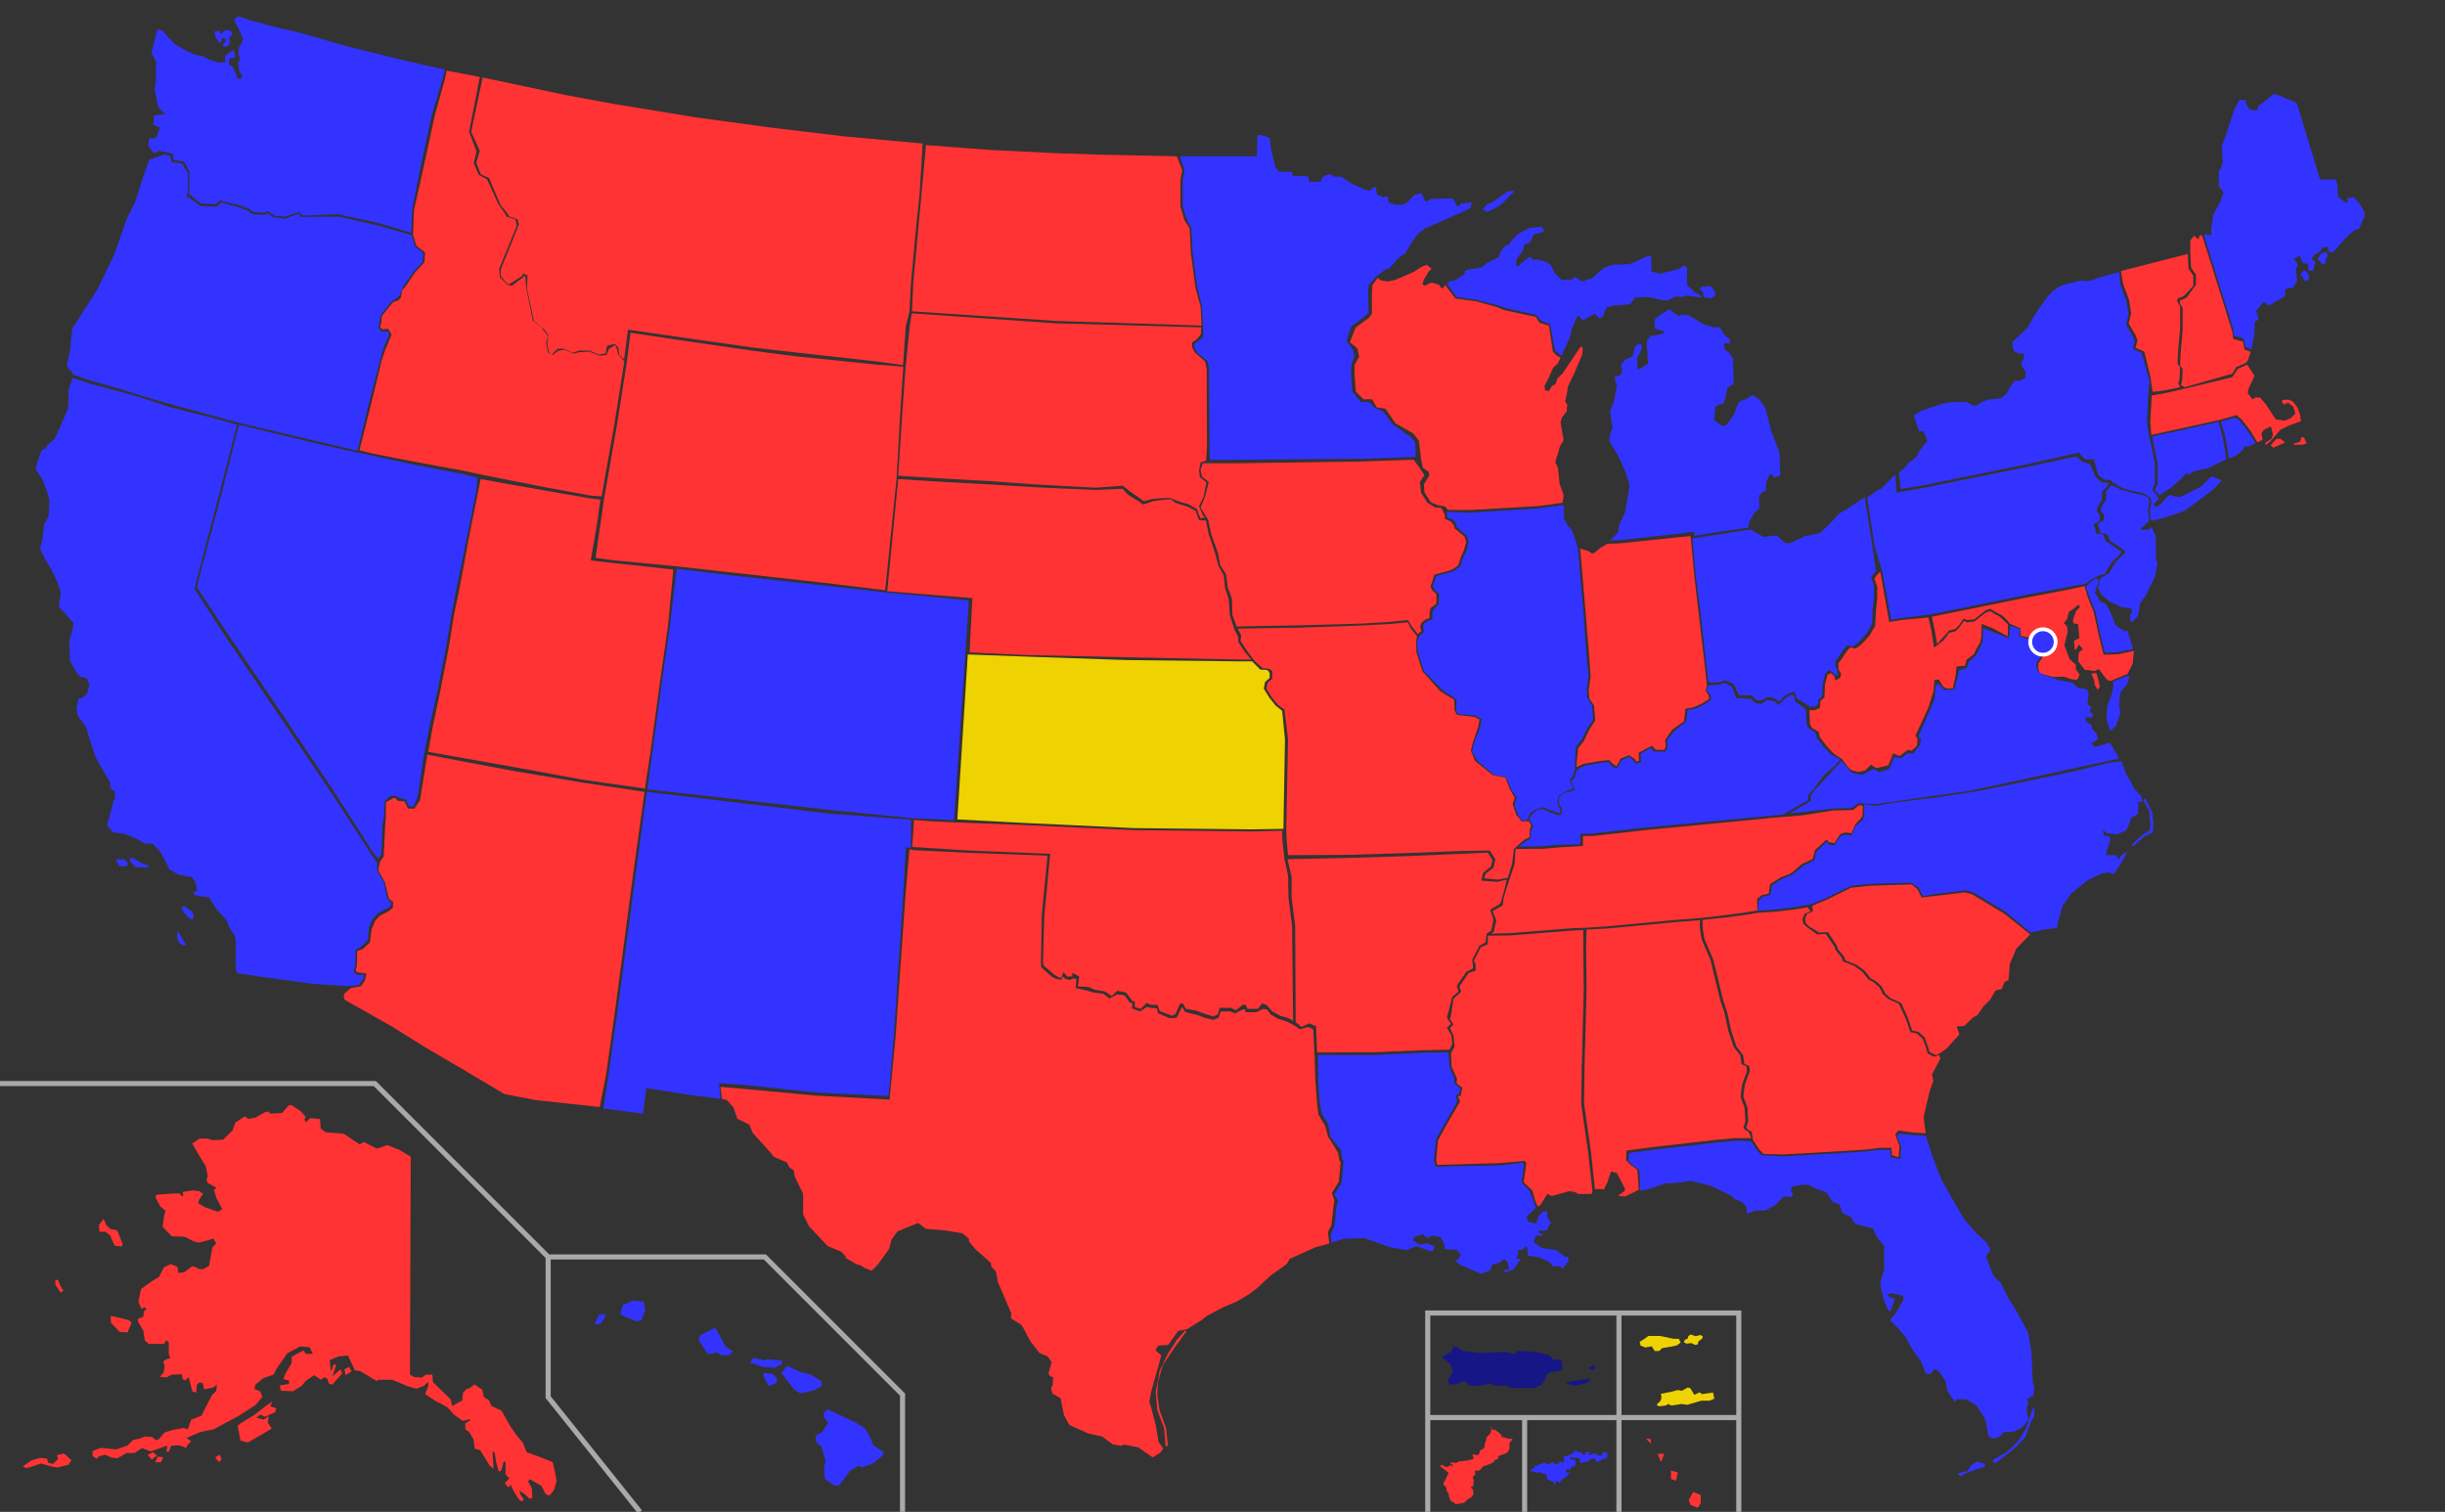 <?xml version="1.0" encoding="UTF-8" standalone="no"?>
<svg
   xmlns:dc="http://purl.org/dc/elements/1.1/"
   xmlns:cc="http://creativecommons.org/ns#"
   xmlns:rdf="http://www.w3.org/1999/02/22-rdf-syntax-ns#"
   xmlns:svg="http://www.w3.org/2000/svg"
   xmlns="http://www.w3.org/2000/svg"
   xmlns:sodipodi="http://sodipodi.sourceforge.net/DTD/sodipodi-0.dtd"
   xmlns:inkscape="http://www.inkscape.org/namespaces/inkscape"
   version="1.1"
   viewBox="0 0 959 593"
   id="svg6981"
   sodipodi:docname="2018 governorzio.svg"
   inkscape:version="0.92.3 (2405546, 2018-03-11)">
  <rect x="0" y="0" width="959" height="593" fill="#333333" stroke="none"/>
  <defs
     id="defs6985" />
  <sodipodi:namedview
     pagecolor="#ffffff"
     bordercolor="#666666"
     borderopacity="1"
     objecttolerance="10"
     gridtolerance="10"
     guidetolerance="10"
     inkscape:pageopacity="0"
     inkscape:pageshadow="2"
     inkscape:window-width="1920"
     inkscape:window-height="986"
     id="namedview6983"
     showgrid="false"
     inkscape:zoom="0.39797639"
     inkscape:cx="59.877119"
     inkscape:cy="296.5"
     inkscape:window-x="-11"
     inkscape:window-y="-11"
     inkscape:window-maximized="1"
     inkscape:current-layer="outlines" />
  <title
     id="title6903">Blank US map with territories</title>
  <g
     id="outlines">
    <path
       id="AK"
       d="m161.1 453.7l-0.3 85.4 1.6 1 3.1 0.2 1.5-1.1h2.6l0.2 2.9 7 6.8 0.5 2.6 3.4-1.9 0.6-0.2 0.3-3.1 1.5-1.6 1.1-0.2 1.9-1.5 3.1 2.1 0.6 2.9 1.9 1.1 1.1 2.4 3.9 1.8 3.4 6 2.7 3.9 2.3 2.7 1.5 3.7 5 1.8 5.2 2.1 1 4.4 0.5 3.1-1 3.4-1.8 2.3-1.6-0.8-1.5-3.1-2.7-1.5-1.8-1.1-0.8 0.8 1.5 2.7 0.2 3.7-1.1 0.5-1.9-1.9-2.1-1.3 0.5 1.6 1.3 1.8-0.8 0.8s-0.8-0.3-1.3-1c-0.5-0.6-2.1-3.4-2.1-3.4l-1-2.3s-0.3 1.3-1 1c-0.6-0.3-1.3-1.5-1.3-1.5l1.8-1.9-1.5-1.5v-5h-0.8l-0.8 3.4-1.1 0.5-1-3.7-0.6-3.7-0.8-0.5 0.3 5.7v1.1l-1.5-1.3-3.6-6-2.1-0.5-0.6-3.7-1.6-2.9-1.6-1.1v-2.3l2.1-1.3-0.5-0.3-2.6 0.6-3.4-2.4-2.6-2.9-4.8-2.6-4-2.6 1.3-3.2v-1.6l-1.8 1.6-2.9 1.1-3.7-1.1-5.7-2.4h-5.5l-0.6 0.5-6.5-3.9-2.1-0.3-2.7-5.8-3.6 0.3-3.6 1.5 0.5 4.5 1.1-2.9 1 0.3-1.5 4.4 3.2-2.7 0.6 1.6-3.9 4.4-1.3-0.3-0.5-1.9-1.3-0.8-1.3 1.1-2.7-1.8-3.1 2.1-1.8 2.1-3.4 2.1-4.7-0.2-0.5-2.1 3.7-0.6v-1.3l-2.3-0.6 1-2.4 2.3-3.9v-1.8l0.2-0.8 4.4-2.3 1 1.3h2.7l-1.3-2.6-3.7-0.3-5 2.7-2.4 3.4-1.8 2.6-1.1 2.3-4.2 1.5-3.1 2.6-0.3 1.6 2.3 1 0.8 2.1-2.7 3.2-6.5 4.2-7.8 4.2-2.1 1.1-5.3 1.1-5.3 2.3 1.8 1.3-1.5 1.5-0.5 1.1-2.7-1-3.2 0.2-0.8 2.3h-1l0.3-2.4-3.6 1.3-2.9 1-3.4-1.3-2.9 1.9h-3.2l-2.1 1.3-1.6 0.8-2.1-0.3-2.6-1.1-2.3 0.6-1 1-1.6-1.1v-1.9l3.1-1.3 6.3 0.6 4.4-1.6 2.1-2.1 2.9-0.6 1.8-0.8 2.7 0.2 1.6 1.3 1-0.3 2.3-2.7 3.1-1 3.4-0.6 1.3-0.3 0.6 0.5h0.8l1.3-3.7 4-1.5 1.9-3.7 2.3-4.5 1.6-1.5 0.3-2.6-1.6 1.3-3.4 0.6-0.6-2.4-1.3-0.3-1 1-0.2 2.9-1.5-0.2-1.5-5.8-1.3 1.3-1.1-0.5-0.3-1.9-4 0.2-2.1 1.1-2.6-0.3 1.5-1.5 0.5-2.6-0.6-1.9 1.5-1 1.3-0.2-0.6-1.8v-4.4l-1-1-0.8 1.5h-6.1l-1.5-1.3-0.6-3.9-2.1-3.6v-1l2.1-0.8 0.2-2.1 1.1-1.1-0.8-0.5-1.3 0.5-1.1-2.7 1-5 4.5-3.2 2.6-1.6 1.9-3.7 2.7-1.3 2.6 1.1 0.3 2.4 2.4-0.3 3.2-2.4 1.6 0.6 1 0.6h1.6l2.3-1.3 0.8-4.4s0.3-2.9 1-3.4c0.6-0.5 1-1 1-1l-1.1-1.9-2.6 0.8-3.2 0.8-1.9-0.5-3.6-1.8-5-0.2-3.6-3.7 0.5-3.9 0.6-2.4-2.1-1.8-1.9-3.7 0.5-0.8 6.8-0.5h2.1l1 1h0.6l-0.2-1.6 3.9-0.6 2.6 0.3 1.5 1.1-1.5 2.1-0.5 1.5 2.7 1.6 5 1.8 1.8-1-2.3-4.4-1-3.2 1-0.8-3.4-1.9-0.5-1.1 0.5-1.6-0.8-3.9-2.9-4.7-2.4-4.2 2.9-1.9h3.2l1.8 0.6 4.2-0.2 3.7-3.6 1.1-3.1 3.7-2.4 1.6 1 2.7-0.6 3.7-2.1 1.1-0.2 1 0.8 4.5-0.2 2.7-3.1h1.1l3.6 2.4 1.9 2.1-0.5 1.1 0.6 1.1 1.6-1.6 3.9 0.3 0.3 3.7 1.9 1.5 7.1 0.6 6.3 4.2 1.5-1 5.2 2.6 2.1-0.6 1.9-0.8 4.8 1.9 4.5 2.7zm-115.1 28.9l2.1 5.3-0.2 1-2.9-0.3-1.8-4-1.8-1.5h-2.4l-0.2-2.6 1.8-2.4 1.1 2.4 1.5 1.5 2.8 0.6zm-2.6 33.5l3.7 0.8 3.7 1 0.8 1-1.6 3.7-3.1-0.2-3.4-3.6-0.1-2.7zm-20.7-14.1l1.1 2.6 1.1 1.6-1.1 0.8-2.1-3.1v-1.9h1zm-13.7 73.1l3.4-2.3 3.4-1 2.6 0.3 0.5 1.6 1.9 0.5 1.9-1.9-0.3-1.6 2.7-0.6 2.9 2.6-1.1 1.8-4.4 1.1-2.7-0.5-3.7-1.1-4.4 1.5-1.6 0.3-1.1-0.7zm48.9-4.5l1.6 1.9 2.1-1.6-1.5-1.3-2.2 1zm2.9 3l1.1-2.3 2.1 0.3-0.8 1.9h-2.4zm23.6-1.9l1.5 1.8 1-1.1-0.8-1.9-1.7 1.2zm8.8-12.5l1.1 5.8 2.9 0.8 5-2.9 4.4-2.6-1.6-2.4 0.5-2.4-2.1 1.3-2.9-0.8 1.6-1.1 1.9 0.8 3.9-1.8 0.5-1.5-2.4-0.8 0.8-1.9-2.7 1.9-4.7 3.6-4.8 2.9-1.4 1.1zm42.3-19.8l2.4-1.5-1-1.8-1.8 1 0.4 2.3z"
       fill="#eed202"
       style="fill:#ff3333;fill-opacity:1" />
    <path
       id="HI"
       d="m233.1 519.3l1.9-3.6 2.3-0.3 0.3 0.8-2.1 3.1h-2.4zm10.2-3.7l6.1 2.6 2.1-0.3 1.6-3.9-0.6-3.4-4.2-0.5-4 1.8-1 3.7zm30.7 10l3.7 5.5 2.4-0.3 1.1-0.5 1.5 1.3 3.7-0.2 1-1.5-2.9-1.8-1.9-3.7-2.1-3.6-5.8 2.9-0.7 1.9zm20.2 8.9l1.3-1.9 4.7 1 0.6-0.5 6.1 0.6-0.3 1.3-2.6 1.5-4.4-0.3-5.4-1.7zm5.3 5.2l1.9 3.9 3.1-1.1 0.3-1.6-1.6-2.1-3.7-0.3v1.2zm7-1.2l2.3-2.9 4.7 2.4 4.4 1.1 4.4 2.7v1.9l-3.6 1.8-4.8 1-2.4-1.5-5-6.5zm16.6 15.6l1.6-1.3 3.4 1.6 7.6 3.6 3.4 2.1 1.6 2.4 1.9 4.4 4 2.6-0.3 1.3-3.9 3.2-4.2 1.5-1.5-0.6-3.1 1.8-2.4 3.2-2.3 2.9-1.8-0.2-3.6-2.6-0.3-4.5 0.6-2.4-1.6-5.7-2.1-1.8-0.2-2.6 2.3-1 2.1-3.1 0.5-1-1.6-1.8-0.1-2z"
       fill="#33f" />
    <g
       fill="#f33"
       id="g6910">
      <path
         id="AL"
         d="m625.6 466.8l-1.6-15.2-2.7-18.8 0.2-14.1 0.8-31-0.2-16.7 0.2-6.4 7.8-0.4 27.8-2.6 8.9-0.7-0.1 2.2 0.2 2.1 0.6 3.4 3.4 7.9 2.4 9.9 1.5 6.1 1.6 4.8 1.5 7 2.1 6.3 2.6 3.4 0.5 3.4 1.9 0.8 0.2 2.1-1.8 4.8-0.5 3.2-0.2 1.9 1.6 4.4 0.3 5.3-0.8 2.4 0.6 0.8 1.5 0.8 1 2.5h-6.3l-6.8 0.6-25.5 2.9-10.4 1.4-0.1 3.8 1.8 1.8 2.6 1.9 0.6 7.9-5.5 2.6-2.7-0.3 2.7-1.9v-1l-3.1-6-2.3-0.6-1.5 4.4-1.3 2.7-0.6-0.2h-2.9z" />
      <path
         id="AR"
         d="m591 345l-3.8 0.9-6.2-0.5 0.7-3 3.2-2.7 0.5-2.3-1.8-3-11 0.5-20.8 0.9-23.3 0.7-23.5 0.5 1.6 6.9v8.2l1.4 11 0.2 37.8 2.3 1.9 3-1.4 2.7 1.1 0.4 10.3 22.9-0.1 18.9-0.8 10.1-0.2 1.1-2.1-0.3-3.5-1.8-3 1.6-1.5-1.6-2.5 0.7-2.5 1.4-5.6 2.5-2.1-0.7-2.3 3.7-5.4 2.7-1.4-0.1-1.5-0.3-1.8 2.9-5.6 2.4-1.3 0.4-3.4 1.8-1.2 0.9-4.2-1.3-4 4-2.4 0.6-2 1.2-4.3 0.7-3.1z"
         style="fill:#ff3333;fill-opacity:1" />
      <path
         id="AZ"
         d="m137.7 387.5l-2.6 2.2-0.3 1.5 0.5 1 18.9 10.7 12.1 7.6 14.7 8.6 16.8 10 12.3 2.4 25.1 2.7 2.5-12.5 3.8-27.2 7-52.9 4.3-31-24.6-3.7-27.2-4.6-33.4-6.3-2.9 18.1-0.5 0.5-1.7 2.6-2.5-0.1-1.3-2.7-2.7-0.3-0.9-1.1h-0.9l-0.9 0.6-1.9 1-0.1 7-0.2 1.7-0.6 12.6-1.5 2.2-0.6 3.3 2.7 4.9 1.3 5.8 0.8 1 1 0.6-0.1 2.3-1.6 1.4-3.4 1.7-1.9 1.9-1.5 3.7-0.6 4.9-2.9 2.7-2.1 0.7-0.1 5.8-0.5 1.7 0.5 0.8 3.7 0.6-0.6 2.7-1.5 2.2-3.9 0.7z" />
    </g>
    <g
       fill="#33f"
       id="g6916">
      <path
         id="CA"
         d="m136.9 386.8l3.8-0.5 1.5-2 0.7-1.9-3.2-0.1-1.1-1.8 0.8-1.7v-6.2l2.2-1.3 2.7-2.6 0.4-4.9 1.6-3.5 1.9-2.1 3.3-1.7 1.3-0.7 0.8-1.5-0.9-0.9-1-1.5-0.9-5.3-2.9-5.2 0.1-2.8-2.2-3.2-15-23.2-19.4-28.7-22.4-33-12.7-19.5 1.8-7.2 6.8-25.9 8.1-31.4-12.4-3.3-13.5-3.4-12.6-4.1-7.5-2.1-11.4-3-7.1-2.4-1.6 4.7-0.2 7.4-5.2 11.8-3.1 2.6-0.3 1.1-1.8 0.8-1.5 4.2-0.8 3.2 2.7 4.2 1.6 4.2 1.1 3.6-0.3 6.5-1.8 3.1-0.6 5.8-1 3.7 1.8 3.9 2.7 4.5 2.3 4.8 1.3 4-0.3 3.2-0.3 0.5v2.1l5.7 6.3-0.5 2.4-0.6 2.3-0.6 1.9 0.2 8.2 2.1 3.7 1.9 2.6 2.7 0.5 1 2.7-1.1 3.6-2.1 1.6h-1.1l-0.8 3.9 0.5 2.9 3.2 4.4 1.6 5.3 1.5 4.7 1.3 3.1 3.4 5.8 1.5 2.6 0.5 2.9 1.6 1v2.4l-0.8 1.9-1.8 7.1-0.5 1.9 2.4 2.7 4.2 0.5 4.5 1.8 3.9 2.1h2.9l2.9 3.1 2.6 4.8 1.1 2.3 3.9 2.1 4.8 0.8 1.5 2.1 0.6 3.2-1.5 0.6 0.3 1 3.2 0.8 2.7 0.2 2.9 4.7 3.9 4.2 0.8 2.3 2.6 4.2 0.3 3.2v9.4l0.5 1.8 10 1.5 19.7 2.7 14.2 0.9zm-88.1-49.8l1.3 1.5-0.2 1.3-3.2-0.1-0.6-1.2-0.6-1.5h3.3zm1.9 0l1.2-0.6 3.6 2.1 3.1 1.2-0.9 0.6-4.5-0.2-1.6-1.6-0.9-1.5zm20.7 19.8l1.8 2.3 0.8 1 1.5 0.6 0.6-1.5-1-1.8-2.7-2-1.1 0.2v1.2zm-1.4 8.7l1.8 3.2 1.2 1.9-1.5 0.2-1.3-1.2s-0.7-1.5-0.7-1.9 0-2.2 0-2.2h0.5z" />
      <path
         id="CO"
         d="m378.6 256.8l1.4-21.3-32.1-3.1-24.5-2.7-37.3-4.1-20.7-2.5-2.6 22.2-3.2 22.4-3.8 28-1.5 11.1-0.3 2.8 33.9 3.8 37.7 4.3 32 3.2 16.6 0.8" />
      <path
         id="CT"
         d="m873.2 180.1l-0.6-4.2-0.8-4.4-1.6-6-4.2 0.9-21.8 4.8 0.6 3.3 1.5 7.3v8.1l-1.1 2.3 1.8 2.1 5-3.4 3.6-3.2 1.9-2.1 0.8 0.6 2.7-1.5 5.2-1.1 7-3.5z" />
      <path
         id="DE"
         d="m822.4 230.4l0.6-2.1v-1.2l-1.3-0.1-2.1 1.6-1.5 1.5 1.5 4.2 2.3 5.7 2.1 9.7 1.6 6.3 5-0.2 6.1-1.2-2.3-7.4-1 0.5-3.6-2.4-1.8-4.7-1.9-3.6-2.3-1-2.1-3.6 0.7-2z" />
    </g>
    <g
       fill="#f33"
       id="g6926">
      <path
         id="FL"
         d="m755.4 445.5l2.3 7.3 3.7 9.7 5.3 9.4 3.7 6.3 4.8 5.5 4 3.7 1.6 2.9-1.1 1.3-0.7 1.4 2.9 7.4 2.9 2.9 2.6 5.3 3.6 5.8 4.5 8.2 1.3 7.6 0.5 12 0.6 1.8-0.3 3.4-2.4 1.3 0.3 1.9-0.6 1.9 0.3 2.4 0.5 1.9-2.7 3.2-3.1 1.5-3.9 0.2-1.5 1.6-2.4 1-1.3-0.5-1.1-1-0.3-2.9-0.8-3.4-3.4-5.2-3.6-2.3-3.9-0.3-0.8 1.3-3.1-4.4-0.6-3.6-2.6-4-1.8-1.1-1.6 2.1-1.8-0.3-2.1-5-2.9-3.9-2.9-5.3-2.6-3.1-3.6-3.7 2.1-2.4 3.2-5.5-0.2-1.6-4.5-1-1.6 0.6 0.3 0.6 2.6 1-1.5 4.5-0.8 0.5-1.8-4-1.3-4.8-0.3-2.7 1.5-4.7v-9.5l-3-3.7-1.3-3.1-5.2-1.3-1.9-0.6-1.6-2.6-3.4-1.6-1.1-3.4-2.7-1-2.4-3.7-4.2-1.5-2.9-1.5h-2.6l-4 0.8-0.2 1.9 0.8 1-0.5 1.1-3.1-0.2-3.7 3.6-3.6 1.9h-3.9l-3.2 1.3-0.3-2.7-1.6-1.9-2.9-1.1-1.6-1.5-8.1-3.9-7.6-1.8-4.4 0.6-6 0.5-6 2.1-3.5 0.6-0.2-8-2.6-1.9-1.8-1.8 0.3-3.1 10.2-1.3 25.5-2.9 6.8-0.6 5.4 0.3 2.6 3.9 1.5 1.5 8.1 0.5 10.8-0.6 21.5-1.3 5.4-0.7h4.6l0.2 2.9 3.8 0.8 0.3-4.8-1.6-4.5 1-0.7 5.1 0.5 5.2 0.3zm12.5 132.4l2.4-0.6 1.3-0.2 1.5-2.3 2.3-1.6 1.3 0.5 1.7 0.3 0.4 1.1-3.5 1.2-4.2 1.5-2.3 1.2-0.9-1.1zm13.5-5l1.2 1.1 2.7-2.1 5.3-4.2 3.7-3.9 2.5-6.6 1-1.7 0.2-3.4-0.7 0.5-1 2.8-1.5 4.6-3.2 5.3-4.4 4.2-3.4 1.9-2.4 1.5z"
         style="fill:#3333ff;fill-opacity:1" />
      <path
         id="GA"
         d="m689.6 358l-4.8 0.8-8.4 1.1-8.6 0.9v2.2l0.2 2.1 0.6 3.4 3.4 7.9 2.4 9.9 1.5 6.1 1.6 4.8 1.5 7 2.1 6.3 2.6 3.4 0.5 3.4 1.9 0.8 0.2 2.1-1.8 4.8-0.5 3.2-0.2 1.9 1.6 4.4 0.3 5.3-0.8 2.4 0.6 0.8 1.5 0.8 0.6 3.4 2.6 3.9 1.5 1.5 7.9 0.2 10.8-0.6 21.5-1.3 5.4-0.7h4.6l0.2 2.9 2.6 0.8 0.3-4.4-1.6-4.5 1.1-1.6 5.8 0.8 5 0.3-0.8-6.3 2.3-10 1.5-4.2-0.5-2.6 3.3-6.2-0.5-1.4-1.9 0.7-2.6-1.3-0.6-2.1-1.3-3.6-2.3-2.1-2.6-0.6-1.6-4.8-2.9-6.3-4.2-1.9-2.1-1.9-1.3-2.6-2.1-1.9-2.3-1.3-2.3-2.9-3.1-2.3-4.5-1.8-0.5-1.5-2.4-2.9-0.5-1.5-3.4-4.9-3.4 0.2-4.1-3-1.3-1.3-0.3-1.8 0.8-1.9 2.4-1.2-1.1-1.2 0.1-0.3-5.8 1-7 0.8-6.8 0.4z" />
      <path
         id="IA"
         d="m566.6 201.6l0.2 1.9 2.3 1.1 1.1 1.3 0.3 1.3 3.9 3.2 0.7 2.2-0.8 2.9-1.5 3.5-0.8 2.7-2.2 1.6-1.7 0.6-5.5 1.5-0.7 2.3-0.8 2.3 0.6 1.4 1.7 1.7v3.7l-2.2 1.6-0.5 1.5v2.5l-1.5 0.5-1.7 1.4-0.5 1.5 0.5 1.7-1.4 1.2-2.3-2.9-1.5-2.6-8.3 0.8-10.2 0.6-25 0.7-13 0.2-9.4 0.2-1.3 0.1-1.7-4.5-0.2-6.6-1.6-4.1-0.7-5.3-2.3-3.7-0.9-4.8-2.7-7.5-1.1-5.4-1.4-2.2-1.6-2.7 1.8-4.3 1.4-5.7-2.7-2.1-0.5-2.7 0.9-2.5h13.2l49.6-0.7 19.9-0.7 1.9 2.7 1.8 2.6 0.5 0.8-1.8 2.7 0.5 4.2 2.5 3.9 3 1.8 2.4 0.2 1.3 2.4z" />
      <path
         id="ID"
         d="m162.1 181c-22.6-4.3-14.1-2.8-21.1-4.4l4.4-17.5 4.3-17.7 1.4-4.2 2.5-5.9-1.3-2.3-2.5 0.1-0.8-1 0.5-1.1 0.3-3.1 4.5-5.5 1.8-0.5 1.1-1.1 0.6-3.2 0.9-0.7 3.9-5.8 3.9-4.3 0.2-3.8-3.4-2.6-1.3-4.4 0.4-9.7 3.7-16.5 4.5-20.8 3.8-13.5 0.8-3.8 13 2.5-4.2 21.5 2.9 7.7-1.1 4.6 2 4.6 3.2 1.7 4.5 9.8 2.7 3.8 0.6 1.1 3.4 1.1 0.5 2.5-6.9 16.8 0.3 3.3 2.7 2.9 1.9 0.5 4.8-3.6 0.4-0.5 0.2 0.8 0.3 4.1 2.6 12.9 3.5 2.7 0.4 0.8 2.1 2.4-0.8 2.8 0.7 3.8 1.9 0.9 2.1-1.6 2.6-0.5 3.4 1.6 2.5-0.6 3.8-0.2 4 1.6 2.7-0.3 0.9-2.3 2.5-1.6 0.7 1.7 0.6 2.2 2.3 2.5-3.8 24-5.1 29-4.2-0.3-8.2-1.5-9.8-1.8-12.2-2.4-12.5-2.5-8.5-1.8-9.3-1.7-9.2-1.7z" />
      <path
         id="IL"
         d="m617.8 301.5v-3.6l0.3-4.9 2.4-3.1 1.8-3.8 2.6-3.9-0.4-5.3-2-3.5-0.1-3.3 0.7-5.3-0.8-7.2-1.1-15.8-1.3-15-0.9-11.6-0.3-0.9-0.8-2.6-1.3-3.7-1.6-1.8-1.5-2.6-0.2-5.5-9.9 1.3-27.2 1.7-8.7-0.4 0.2 2.4 2.3 0.7 0.9 1.1 0.5 1.8 3.9 3.4 0.7 2.3-0.7 3.4-1.8 3.7-0.7 2.5-2.3 1.8-1.8 0.7-5.3 1.4-0.7 1.8-0.7 2.3 0.7 1.4 1.8 1.6-0.2 4.1-1.8 1.6-0.7 1.6v2.7l-1.8 0.5-1.6 1.1-0.2 1.4 0.2 2.1-1.7 1.3-1 2.8 0.5 3.7 2.3 7.3 7.3 7.5 5.5 3.7-0.2 4.3 0.9 1.4 6.4 0.5 2.7 1.4-0.7 3.7-2.3 5.9-0.7 3.2 2.3 3.9 6.4 5.3 4.6 0.7 2.1 5 2.1 3.2-0.9 3 1.6 4.1 1.8 2.1 1.9-0.8 0.7-2.2 2-1.4 3.2-1.1 3.1 1.2 2.9 1.1 0.8-0.2-0.1-1.2-1.1-2.8 0.4-2.4 2.3-1.6 2.4-1 1.2-0.4-0.6-1.3-0.8-2.2 1.2-1.3 0.9-3z"
         style="fill:#3333ff;fill-opacity:1" />
      <path
         id="IN"
         d="m618.4 300.9l0.1-2.9 0.5-4.5 2.3-2.9 1.8-3.9 2.6-4.2-0.5-5.8-1.8-2.7-0.3-3.2 0.8-5.5-0.5-7-1.3-16-1.3-15.4-1-11.7 3.1 0.9 1.5 1 1.1-0.3 2.1-1.9 2.8-1.6 5.1-0.2 22-2.3 5.6-0.5 1.5 16 4.3 36.8 0.6 5.8-0.5 2.1 1.2 1.8 0.1 1.4-2.5 1.6-3.5 1.6-3.2 0.6-0.6 4.9-4.6 3.3-2.8 4 0.3 2.4-0.6 1.5h-3.3l-1.6-1.6-2.5 1.3-2.7 1.5 0.2 3.1-1.2 0.3-0.5-1-2.2-1.5-3.3 1.3-1.6 3-1.4-0.8-1.5-1.6-4.5 0.5-5.6 1-2.7 1.3z" />
      <path
         id="KS"
         d="m503.4 325.1l-12.6 0.2-46.1-0.5-44.6-2.1-24.6-1.3 4.1-64.7 21.8 0.8 40.5 1.4 44.1 0.5h5.1l3.2 3.2 2.8 0.2 0.9 1.1v2l-1.8 1.6-0.5 2.6 2.2 3.6 2.5 3.1 2.5 2 1.1 11.2-0.6 35.1z"
         style="fill:#eed202;fill-opacity:1" />
      <path
         id="KY"
         d="m721.8 297.8l-2.3 2.7-4.2 3.6-4.3 5.9-1.8 1.8v2.1l-3.9 2.1-5.7 3.4-3.5 0.4-51.9 4.9-15.8 1.8-4.6 0.5h-3.9l-0.2 4.2-8.2 0.1-7 0.6-10.4 0.2 1.9-0.2 2.2-1.8 2.1-1.1 0.2-3.2 0.9-1.8-1.6-2.5 0.8-1.9 2.3-1.8 2.1-0.6 2.7 1.3 3.6 1.3 1.1-0.3 0.2-2.3-1.3-2.4 0.3-2.3 1.9-1.5 2.6-0.6 1.6-0.6-0.8-1.8-0.6-1.9 1.1-0.8 1.1-3.3 3-1.7 5.8-1 3.6-0.5 1.5 1.9 1.8 0.8 1.8-3.2 2.9-1.5 1.9 1.6 0.8 1.1 2.1-0.5-0.2-3.4 2.9-1.6 1.1-0.8 1.1 1.6h4.7l0.8-2.1-0.3-2.3 2.9-3.6 4.7-3.9 0.5-4.5 2.7-0.3 3.9-1.8 2.7-1.9-0.3-1.9-1.5-1.5 0.6-2.2 4.1-0.2 2.4-0.8 2.9 1.6 1.6 4.4 5.8 0.3 1.8 1.8 2.1 0.2 2.4-1.5 3.1 0.5 1.3 1.5 2.7-2.6 1.8-1.3h1.6l0.6 2.7 1.8 1 2.4 2.2 0.2 5.5 0.8 1.6 2.6 1.5 0.6 2.3 2.9 3.7 2.6 2.7 3.7 1.9z"
         style="fill:#3333ff;fill-opacity:1" />
    </g>
    <path
       id="LA"
       d="m602.2 473l-1-2.6-1.1-3.1-3.3-3.5 0.9-6.8-0.1-1.1-1.3 0.3-8.2 0.9-25 0.5-0.7-2.4 0.9-8.5 3.3-5.9 5-8.7-0.6-2.4 1.3-0.7 0.5-2-2.3-2.1-0.1-1.9-1.8-4.3-0.5-5.9-9.7 0.1-19.2 0.9h-22.2v9.6l0.7 9.4 0.7 3.9 2.5 4.1 0.9 5 4.3 5.5 0.2 3.2 0.7 0.7-0.7 8.5-3 5 1.6 2.1-0.7 2.5-0.7 7.3-1.4 3.2 0.1 3.6 4.7-1.5 8.1-0.3 10.3 3.6 6.5 1.1 3.7-1.5 3.2 1.1 3.2 1 0.8-2.1-3.2-1.1-2.6 0.5-2.7-1.6s0.2-1.3 0.8-1.5 3.1-1 3.1-1l1.8 1.5 1.8-1 3.2 0.6 1.5 2.4 0.3 2.3 4.5 0.3 1.8 1.8-0.8 1.6-1.3 0.8 1.6 1.6 8.4 3.6 3.6-1.3 1-2.4 2.6-0.6 1.8-1.5 1.3 1 0.8 2.9-2.3 0.8 0.6 0.6 3.4-1.3 2.3-3.4 0.8-0.5-2.1-0.3 0.8-1.6-0.2-1.5 2.1-0.5 1.1-1.3 0.6 0.8s-0.2 3.1 0.6 3.1 4.2 0.6 4.2 0.6l4 1.9 1 1.5h2.9l1.1 1 2.3-3.1v-1.5h-1.3l-3.4-2.7-5.8-0.8-3.2-2.3 1.1-2.7 2.3 0.3 0.2-0.6-1.8-1v-0.5h3.2l1.8-3.1-1.3-1.9-0.3-2.7-1.5 0.2-1.9 2.1-0.6 2.6-3.1-0.6-1-1.8 1.8-1.9 2-1.8-0.2-0.8z"
       fill="#33f" />
    <g
       fill="#f33"
       id="g6933">
      <path
         id="MA"
         d="m900 173.9l2.2-0.7 0.5-1.7 1 0.1 1 2.3-1.3 0.5-3.9 0.1 0.5-0.6zm-9.4 0.8l2.3-2.6h1.6l1.8 1.5-2.4 1-2.2 1-1.1-0.9zm-34.8-22l17.5-4.2 2.3-0.6 2.1-3.2 3.7-1.7 2.9 4.4-2.4 5.2-0.3 1.5 1.9 2.6 1.1-0.8h1.8l2.3 2.6 3.9 6 3.6 0.5 2.3-1 1.8-1.8-0.8-2.7-2.1-1.6-1.5 0.8-1-1.3 0.5-0.5 2.1-0.2 1.8 0.8 1.9 2.4 1 2.9 0.3 2.4-4.2 1.5-3.9 1.9-3.9 4.5-1.9 1.5v-1l2.4-1.5 0.5-1.8-0.8-3.1-2.9 1.5-0.8 1.5 0.5 2.3-2.1 1-2.7-4.5-3.4-4.4-2.1-1.8-6.5 1.9-5.1 1.1-21.8 4.8-0.4-4.9 0.6-10.6 5.2-0.9 6.6-1.5z" />
      <path
         id="MD"
         d="m837 255.3l-6.1 1.3-5.8 0.2-1.8-7.1-2.1-9.7-2.3-5.7-1.3-4.4-7.5 1.6-14.9 2.8-37.5 7.6 1.1 5 1 5.7 0.3-0.3 2.1-2.4 2.3-2.6 2.4-0.6 1.5-1.5 1.8-2.6 1.3 0.6 2.9-0.3 2.6-2.1 2-1.5 1.8-0.5 1.6 1.1 2.9 1.5 1.9 1.8 1.2 1.5 4.1 1.7v2.9l5.5 1.3 1.1 0.5 1.4-2 2.9 2-1.3 2.5-0.8 4-1.8 2.6v2.1l0.6 1.8 5.1 1.4 4.3-0.1 3.1 1 2.1 0.3 1-2.1-1.5-2.1v-1.8l-2.4-2.1-2.1-5.5 1.3-5.3-0.2-2.1-1.3-1.3s1.5-1.6 1.5-2.3c0-0.6 0.5-2.1 0.5-2.1l1.9-1.3 1.9-1.6 0.5 1-1.5 1.6-1.3 3.7 0.3 1.1 1.8 0.3 0.5 5.5-2.1 1 0.3 3.6 0.5-0.2 1.1-1.9 1.6 1.8-1.6 1.3-0.3 3.4 2.6 3.4 3.9 0.5 1.6-0.8 3.2 4.2 1.4 0.5 6.7-2.8 2-4 0.5-5zm-16.7 9l1.1 2.5 0.2 1.8 1.1 1.9s0.9-0.9 0.9-1.2-0.7-3.1-0.7-3.1l-0.7-2.3-1.9 0.4z" />
      <path
         id="ME"
         d="m923.2 77.3l1.9 2.1 2.3 3.7v1.9l-2.1 4.7-1.9 0.6-3.4 3.1-4.8 5.5h-1.3c-0.6 0-1-2.1-1-2.1l-1.8 0.2-1 1.5-2.4 1.5-1 1.5 1.6 1.5-0.5 0.6-0.5 2.7-1.9-0.2v-1.6l-0.3-1.3-1.5 0.3-1.8-3.2-2.1 1.3 1.3 1.5 0.3 1.1-0.8 1.3 0.3 3.1 0.2 1.6-1.6 2.6-2.9 0.5-0.3 2.9-5.3 3.1-1.3 0.5-1.6-1.5-3.1 3.6 1 3.2-1.5 1.3-0.2 4.4-1.1 6.3-2.5-1.2-0.5-3.1-3.9-1.1-0.3-2.7-7.3-23.4-4.2-13.6 1.4-0.1 1.5 0.4v-2.6l0.8-5.5 2.6-4.7 1.5-4-1.9-2.4v-6l0.8-1 0.8-2.7-0.2-1.5-0.2-4.8 1.8-4.8 2.9-8.9 2.1-4.2h1.3l1.3 0.2v1.1l1.3 2.3 2.7 0.6 0.8-0.8v-1l4-2.9 1.8-1.8 1.5 0.2 6 2.4 1.9 1 9.1 29.9h6l0.8 1.9 0.2 4.8 2.9 2.3h0.8l0.2-0.5-0.5-1.1 2.8-0.5zm-20.9 30.2l1.5-1.5 1.4 1.1 0.6 2.4-1.7 0.9-1.8-2.9zm6.7-5.9l1.8 1.9s1.3 0.1 1.3-0.2 0.2-2 0.2-2l0.9-0.8-0.8-1.8-2 0.7-1.4 2.2z"
         style="fill:#3333ff;fill-opacity:1" />
      <path
         id="MI"
         d="m581.6 82.1l1.8-2.1 2.2-0.8 5.4-3.9 2.3-0.6 0.5 0.5-5.1 5.1-3.3 1.9-2.1 0.9-1.7-1zm86.2 32.1l0.6 2.5 3.2 0.2 1.3-1.2s-0.1-1.5-0.4-1.6c-0.3-0.2-1.6-1.9-1.6-1.9l-2.2 0.2-1.6 0.2-0.3 1.1 1 0.5zm30.1 63l-3.2-8.2-2.3-9.1-2.4-3.2-2.6-1.8-1.6 1.1-3.9 1.8-1.9 5-2.7 3.7-1.1 0.6-1.5-0.6s-2.6-1.5-2.4-2.1 0.5-5 0.5-5l3.4-1.3 0.8-3.4 0.6-2.6 2.4-1.6-0.3-10-1.6-2.3-1.3-0.8-0.8-2.1 0.8-0.8 1.6 0.3 0.2-1.6-2.6-2.2-1.3-2.6h-2.6l-4.5-1.5-5.5-3.4h-2.7l-0.6 0.6-1-0.5-3.1-2.3-2.9 1.8-2.9 2.3 0.3 3.6 1 0.3 2.1 0.5 0.5 0.8-2.6 0.8-2.6 0.3-1.5 1.8-0.3 2.1 0.3 1.6 0.3 5.5-3.6 2.1-0.6-0.2v-4.2l1.3-2.4 0.6-2.4-0.8-0.8-1.9 0.8-1 4.2-2.7 1.1-1.8 1.9-0.2 1 0.6 0.8-0.6 2.6-2.3 0.5v1.1l0.8 2.4-1.1 6.1-1.6 4 0.6 4.7 0.5 1.1-0.8 2.4-0.3 0.8-0.3 2.7 3.6 6 2.9 6.5 1.5 4.8-0.8 4.7-1 6-2.4 5.2-0.3 2.7-3.3 3.1 4.4-0.2 21.4-2.3 7.3-1 0.1 1.7 6.9-1.2 10.3-1.5 3.9-0.5 0.1-0.6 0.2-1.5 2.1-3.7 2-1.7-0.2-5.1 1.6-1.6 1.1-0.3 0.2-3.6 1.5-3 1.1 0.6 0.2 0.6 0.8 0.2 1.9-1-0.4-9.1zm-130.4-66l0.7-0.6 2.7-0.8 3.6-2.3v-1l0.6-0.6 6-1 2.4-1.9 4.4-2.1 0.2-1.3 1.9-2.9 1.8-0.8 1.3-1.8 2.3-2.3 4.4-2.4 4.7-0.5 1.1 1.1-0.3 1-3.7 1-1.5 3.1-2.3 0.8-0.5 2.4-2.4 3.2-0.3 2.6 0.8 0.5 1-1.1 3.6-2.9 1.3 1.3h2.3l3.2 1 1.5 1.1 1.5 3.1 2.7 2.7 3.9-0.2 1.5-1 1.6 1.3 1.6 0.5 1.3-0.8h1.1l1.6-1 4-3.6 3.4-1.1 6.6-0.3 4.5-1.9 2.6-1.3 1.5 0.2v5.7l0.5 0.3 2.9 0.8 1.9-0.5 6.1-1.6 1.1-1.1 1.5 0.5v7l3.2 3.1 1.3 0.6 1.3 1-1.3 0.3-0.8-0.3-3.7-0.5-2.1 0.6-2.3-0.2-3.2 1.5h-1.8l-5.8-1.3-5.2 0.2-1.9 2.6-7 0.6-2.4 0.8-1.1 3.1-1.3 1.1-0.5-0.2-1.5-1.6-4.5 2.4h-0.6l-1.1-1.6-0.8 0.2-1.9 4.4-1 4-3.2 7-1.2-1-1.4-1-1.9-10.3-3.5-1.4-2.1-2.3-12.1-2.7-2.9-1-8.2-2.2-7.9-1.1-3.8-5.3z"
         style="fill:#3333ff;fill-opacity:1" />
    </g>
    <g
       id="g6940">
      <path
         id="MN"
         d="m471.9 128.5l-0.5-8.5-1.8-7.3-1.8-13.5-0.5-9.8-1.8-3.4-1.6-5v-10.3l0.7-3.9-1.8-5.5h30.1l0.3-8.2 0.6-0.2 2.3 0.5 1.9 0.8 0.8 5.5 1.5 6.1 1.6 1.6h4.8l0.3 1.5 6.3 0.3v2.1h4.8l0.3-1.3 1.1-1.1 2.3-0.6 1.3 1h2.9l3.9 2.6 5.3 2.4 2.4 0.5 0.5-1 1.5-0.5 0.5 2.9 2.6 1.3 0.5-0.5 1.3 0.2v2.1l2.6 1h3.1l1.6-0.8 3.2-3.2 2.6-0.5 0.8 1.8 0.5 1.3h1l1-0.8 8.9-0.3 1.8 3.1h0.6l0.7-1.1 4.4-0.4-0.6 2.3-3.9 1.8-9.2 4.1-4.8 2-3.1 2.6-2.4 3.6-2.3 3.9-1.8 0.8-4.5 5-1.3 0.2-3.8 2.9-2.8 3.2-0.2 3 0.2 7.8-1.6 1.6-5.2 3.8-1.8 5.7 2.5 3.6 0.5 2.5-1.1 3-0.2 3.7 0.5 7.1 3.4 4.1h3l2.5 2.3 3.2 1.4 3.7 5 7.1 5 1.8 2.1 0.2 5.7-20.6 0.7-60.2 0.5-0.3-35.7-0.5-3-4.1-3.4-1.1-1.8v-1.6l2.1-1.6 1.4-1.4-0.1-3.4z"
         fill="#33f" />
      <path
         id="MO"
         d="m555.8 249.5l-2.5-3.1-1.1-2.3-7.8 0.7-9.8 0.5-25.4 0.9-13.5 0.2-7.9 0.1-2.3 0.1 1.3 2.5-0.2 2.3 2.5 3.9 3.1 4.1 3.1 2.7 2.3 0.2 1.4 0.9v3l-1.8 1.6-0.5 2.3 2.1 3.4 2.5 3 2.5 1.8 1.4 11.7-0.7 35.3 0.2 4.7 0.5 5.4 23.4-0.1 23.2-0.7 20.8-0.8 11.7-0.2 2.2 3.4-0.7 3.3-3.1 2.4-0.6 1.8 5.4 0.5 3.9-0.7 1.7-5.5 0.7-5.9 2.3-2 1.7-1.5 2.1-1 0.1-2.9 0.6-1.7-1-1.7-2.7 0.1-2.2-2.6-1.4-4.2 0.8-2.5-1.9-3.4-1.8-4.6-4.8-0.8-7-5.6-1.7-4.1 0.8-3.2 2.1-6.1 0.5-2.9-1.9-1-6.9-0.8-1-1.7-0.1-4.2-5.5-3.4-7-7.8-2.3-7.3-0.2-4.2 0.4-2.3z"
         fill="#f33" />
      <path
         id="MS"
         d="m624.6 467l-0.3 1.3h-5.2l-1.5-0.8-2.1-0.3-6.8 1.9-1.8-0.8-2.6 4.2-1.1 0.8-1.1-2.5-1.1-3.9-3.4-3.2 1.1-7.5-0.7-0.9-1.8 0.2-8.2 0.7-24.2 0.7-0.5-1.6 0.7-8 3.4-6.2 5.3-9.1-0.9-2.1h1.1l0.7-3.2-2.3-1.8 0.2-1.8-2.1-4.6-0.3-5.3 1.4-2.7-0.4-4.3-1.4-3 1.4-1.4-1.4-2.1 0.5-1.8 0.9-6.2 3-2.7-0.7-2.1 3.7-5.3 2.7-0.9v-2.5l-0.7-1.4 2.7-5.3 2.7-1.1 0.1-3.4 8.7-0.1 24.1-1.9 4.6-0.2v6.4l0.2 16.7-0.8 31-0.2 14.1 2.7 18.8 1.7 15.2z"
         fill="#f33" />
      <path
         id="MT"
         d="m356.7 122.3l0.6-11.2 2.3-24.8c0.5-5 1.1-8.5 1.4-15.4l0.9-14.6-30.7-2.8-29.2-3.5-29.3-4-32.3-5.3-18.4-3.4-32.7-6.9-4.5 21.3 3.4 7.5-1.4 4.6 1.8 4.6 3.2 1.4 4.6 10.8 2.7 3.2 0.5 1.1 3.4 1.1 0.5 2.1-7.1 17.6v2.5l2.5 3.2h0.9l4.8-3 0.7-1.1 1.6 0.7-0.2 5.3 2.7 12.6 3 2.5 0.9 0.7 1.8 2.3-0.5 3.4 0.7 3.4 1.1 0.9 2.3-2.3h2.7l3.2 1.6 2.5-0.9h4.1l3.7 1.6 2.7-0.5 0.5-3 3-0.7 1.4 1.4 0.5 3.2 1.8 1.4 1.5-11.6 20.7 3 28.2 4 16.6 1.9 31.4 3.5 11 1.5 1.1-15.4 1.4-5.5z"
         fill="#33f"
         style="fill:#ff3333;fill-opacity:1" />
      <path
         id="NC"
         d="m832.1 298.5l1.7 4.7 3.6 6.5 2.4 2.4 0.6 2.3-2.4 0.2 0.8 0.6-0.3 4.2-2.6 1.3-0.6 2.1-1.3 2.9-3.7 1.6-2.4-0.3-1.5-0.2-1.6-1.3 0.3 1.3v1h1.9l0.8 1.3-1.9 6.3h4.2l0.6 1.6 2.3-2.3 1.3-0.5-1.9 3.6-3.1 4.8h-1.3l-1.1-0.5-2.7 0.6-5.2 2.4-6.5 5.3-3.4 4.7-1.9 6.5-0.5 2.4-4.7 0.5-5.5 1.3-9.9-8.2-12.6-7.6-2.9-0.8-12.6 1.5-4.3 0.8-1.6-3.2-3-2.1-16.5 0.5-7.3 0.8-9.1 4.5-6.1 2.6-1.6 0.3-5.8 1-7 0.8-6.8 0.5 0.5-4.1 1.8-1.5 2.7-0.6 0.6-3.7 4.2-2.7 3.9-1.5 4.2-3.6 4.4-2.1 0.6-3.1 3.9-3.9 0.6-0.2s0 1.1 0.8 1.1 1.9 0.3 1.9 0.3l2.3-3.6 2.1-0.6 2.3 0.3 1.6-3.6 2.9-2.6 0.5-2.1v-4l4.5 0.7 7.1-1.3 15.8-1.9 17.1-2.6 19.9-4 19.7-4.2 11.4-2.8 5.4-0.8zm3.9 33l2.6-2.5 3.2-2.6 1.5-0.6 0.2-2-0.6-6.1-1.5-2.3-0.6-1.9 0.7-0.2 2.7 5.5 0.4 4.4-0.2 3.4-3.4 1.5-2.8 2.4-1.1 1.2-1.1-0.2z"
         fill="#33f" />
    </g>
    <g
       fill="#f33"
       id="g6947">
      <path
         id="ND"
         d="m471.3 127.7l-0.4-7.5-2-7.3-1.8-13.6-0.5-9.8-2-3.1-1.6-5.4v-10.3l0.7-3.9-2.1-5.5-28.4-0.6-18.6-0.6-26.5-1.3-24.9-1.9-1.3 14.2-1.4 15.1-2.3 24.9-0.5 11 56.8 3.8 56.8 1.8z" />
      <path
         id="NE"
         d="m484.2 247l1.4 2.7 0.1 2.1 2.4 3.7 2.7 3.2h-5l-43.5-0.9-40.8-0.9-21.2-1 1.1-21.3-33.4-2.7 4.3-44 15.5 1 20.2 1.1 17.8 1.1 23.8 1.1 10.7-0.5 2.1 2.3 4.8 3 1.1 0.9 4.3-1.4 3.9-0.5 2.7-0.2 1.8 1.4 5 1.6 3 1.6 0.5 1.6 0.9 2.1h1.8 0.8l1 5.2 2.7 8 1.2 4.6 2.1 3.8 0.5 4.9 1.4 4.3 0.5 6.5" />
      <path
         id="NH"
         d="m880.8 142.4l0.9-1.1 1.1-3.3-2.5-0.9-0.5-3.1-3.9-1.1-0.3-2.7-7.3-23.4-4.6-14.5h-0.9l-0.6 1.6-0.6-0.5-1-1-1.5 1.9v5l0.3 5.7 1.9 2.7v4l-3.7 5.1-2.6 1.1v1.1l1.1 1.8v8.6l-0.8 9.2-0.2 4.8 1 1.3-0.2 4.5-0.5 1.8 1.5 0.9 16.4-4.7 2.3-0.6 1.5-2.6 3.7-1.6z" />
      <path
         id="NM"
         d="m282.7 431l-0.7-6.1 8.6 0.5 29.5 3.1 28.4 1.4 2-22.3 3.7-55.9 1.1-19.4 2 0.3v-11.1l-32.2-2.4-36.9-4.4-34.5-4.1-4.2 30.8-7 53.2-3.8 26.9-2 13.3 15.5 2 1.3-10 16.7 2.6 12.5 1.6z"
         style="fill:#3333ff;fill-opacity:1" />
      <path
         id="NV"
         d="m140.7 177.6l21 4.5 9.7 1.9 9.3 1.8 6.6 1.6-0.6 5.9-3.5 17.3-4.1 20-1.9 9.7-2.2 13.3-3.2 16.4-3.5 15.7-2 10.2-2.5 16.8-0.5 1.1-1.1 2.5-1.9-0.1-1.1-2.7-2.7-0.5-1.4-1-2 0.3-0.9 0.7-1.3 1.3-0.4 7-0.5 1.7-0.4 12.1-1.3 1.7-1.9-2.3-14.5-22.7-19.4-29-22.9-33.8-12.4-18.6 1.6-6.6 7-25.9 7.9-31.3 33.6 8.1 13.7 3"
         style="fill:#3333ff;fill-opacity:1" />
    </g>
    <path
       id="NJ"
       d="m828.2 190.3l-2.1 2.4v3.1l-1.9 3.1-0.2 1.6 1.3 1.3-0.2 2.4-2.3 1.1 0.8 2.7 0.2 1.1 2.7 0.3 1 2.6 3.6 2.4 2.4 1.6v0.8l-3.2 3.1-1.6 2.3-1.5 2.7-2.3 1.3-1.2 0.7-0.2 1.2-0.6 2.6 1.1 2.2 3.2 2.9 4.8 2.3 4 0.6 0.2 1.5-0.8 1 0.3 2.7h0.8l2.1-2.4 0.8-4.8 2.7-4 3.1-6.5 1.1-5.5-0.6-1.1-0.2-9.4-1.6-3.4-1.1 0.8-2.7 0.3-0.5-0.5 1.1-1 2.1-1.9 0.1-1.1-0.4-3.4 0.5-2.7-0.2-2.1-2.6-1.1-4.5-1-3.9-1.1-3.6-1.7z"
       fill="#33f" />
    <path
       id="NY"
       d="m828.9 189.3l-1.1-1-2.6-0.2-2.3-1.9-1.6-6.1-3.5 0.1-2.4-2.7-19.4 4.4-43 8.7-7.5 1.2-0.7-6.5 1.4-1.1 1.3-1.1 1-1.6 1.8-1.1 1.9-1.8 0.5-1.6 2.1-2.7 1.1-1-0.2-1-1.3-3.1-1.8-0.2-1.9-6.1 2.9-1.8 4.4-1.5 4-1.3 3.2-0.5 6.3-0.2 1.9 1.3 1.6 0.2 2.1-1.3 2.6-1.1 5.2-0.5 2.1-1.8 1.8-3.2 1.6-1.9h2.1l1.9-1.1 0.2-2.3-1.5-2.1-0.3-1.5 1.1-2.1v-1.5h-1.8l-1.8-0.8-0.8-1.1-0.2-2.6 5.8-5.5 0.6-0.8 1.5-2.9 2.9-4.5 2.7-3.7 2.1-2.4 2.4-1.8 3.1-1.2 5.5-1.3 3.2 0.2 4.5-1.5 7.6-2.1 0.5 5 2.4 6.5 0.8 5.2-1 3.9 2.6 4.5 0.8 2.1-0.8 2.9 2.9 1.3 0.6 0.3 3.1 11-0.5 5.1-0.5 10.8 0.8 5.5 0.8 3.6 1.5 7.3v8.1l-1.1 2.3 1.8 2 0.8 1.7-1.9 1.8 0.3 1.3 1.3-0.3 1.5-1.3 2.3-2.6 1.1-0.6 1.6 0.6 2.3 0.2 7.9-3.9 2.9-2.7 1.3-1.5 4.2 1.6-3.4 3.6-3.9 2.9-7.1 5.3-2.6 1-5.8 1.9-4 1.1-1.2-0.5-0.2-3.7 0.5-2.7-0.2-2.1-2.8-1.7-4.5-1-3.9-1.1-3.5-2.1z"
       fill="#33f" />
    <path
       id="OH"
       d="m731.4 195l-6.1 4.1-3.9 2.3-3.4 3.7-4 3.9-3.2 0.8-2.9 0.5-5.5 2.6-2.1 0.2-3.4-3.1-5.2 0.6-2.6-1.5-2.4-1.4-4.9 0.7-10.2 1.6-7.8 1.2 1.3 14.6 1.8 13.7 2.6 23.4 0.6 4.8 4.1-0.1 2.4-0.8 3.4 1.5 2.1 4.4h5.1l1.9 2.1 1.8-0.1 2.5-1.3 2.5 0.4 2 1.5 1.7-2.1 2.3-1.3 2.1-0.7 0.6 2.7 1.8 1 3.5 2.3 2.2-0.1 1.1-1.1-0.1-1.4 1.6-1.5 0.2-5 1-3.9 1.5-1.4 1.5 0.9 0.8 1.2 1.2-0.2-0.4-2.4-0.6-0.6v-2.4l1-1.3 2.3-3.4 1.3-1.5 2.1 0.5 2.3-1.6 3.1-3.4 2.3-3.9 0.2-5.4 0.5-5v-4.7l-1.1-3.1 1-1.5 0.9-1-1.4-9.8-3-19.2z"
       fill="#f33"
       style="fill:#3333ff;fill-opacity:1" />
    <path
       id="OK"
       d="m375.3 322.6l-10.7-0.5-6.4-0.5 0.3 0.2-0.7 10.4 22 1.4 32.1 1.3-2.3 24.4-0.5 17.8 0.2 1.6 4.3 3.7 2.1 1.1 0.7-0.2 0.7-2.1 1.4 1.8h2.1v-1.4l2.7 1.4-0.5 3.9 4.1 0.2 2.5 1.1 4.1 0.7 2.5 1.8 2.3-2.1 3.4 0.7 2.5 3.4h0.9v2.3l2.3 0.7 2.3-2.3 1.8 0.7h2.5l0.9 2.5 4.8 1.8 1.4-0.7 1.8-4.1h1.1l1.1 2.1 4.1 0.7 3.7 1.4 3 0.9 1.8-0.9 0.7-2.5h4.3l2.1 0.9 2.7-2.1h1.1l0.7 1.6h4.1l1.6-2.1 1.8 0.5 2.1 2.5 3.2 1.8 3.2 0.9 1.9 1.1-0.4-37.2-1.4-11-0.2-8.9-1.4-6.5-0.8-7.2-0.1-3.8-12.1 0.3-46.4-0.5-45-2.1-24.1-0.9z"
       fill="#f33" />
    <g
       fill="#33f"
       id="g6956">
      <path
         id="OR"
         d="m140.2 176.8l4.3-17.9 4.7-17.9 1.1-4.2 2.4-5.6-0.6-1.2h-2.5l-1.3-1.7 0.5-1.5 0.5-3.2 4.5-5.5 1.8-1.1 1.1-1.1 1.5-3.6 4-5.7 3.6-3.9 0.2-3.5-3.3-2.5-1.2-4.5-13.2-3.7-15.1-3.5-15.4 0.1-0.5-1.4-5.5 2.1-4.5-0.6-2.4-1.6-1.3 0.7-4.6-0.3-1.7-1.3-5.3-2h-0.8l-4.3-1.4-1.9 1.8-6.2-0.3-5.9-4.1 0.7-0.8 0.2-7.8-2.3-3.9-4.1-0.6-0.7-2.5-2.4-0.5-5.8 2.1-2.3 6.5-3.2 10-3.2 6.5-5 14.1-6.5 13.6-8.1 12.6-1.9 2.9-0.8 8.6-1.3 6 2.7 3.5 6.7 2.3 11.6 3.3 7.9 2.5 12.4 3.6 13.3 3.6 13.2 3.6" />
      <path
         id="PA"
         d="m822.2 226.3l1.1-0.6 2.3-0.6 1.5-2.7 1.6-2.3 3.2-3.1v-0.8l-2.4-1.6-3.6-2.4-1-2.6-2.7-0.3-0.2-1.1-0.8-2.7 2.3-1.1 0.2-2.4-1.3-1.3 0.2-1.6 1.9-3.1v-3.1l2.3-2.4 0.2-1.1-2.6-0.2-2.3-1.9-2.4-5.3-3-0.9-2.3-2.1-18.6 4-43 8.7-8.9 1.5-0.5-7.1-5.5 5.6-1.3 0.5-4.2 3 2.9 19.1 2.9 9.5 3.6 19.3 3.3-0.6 11.9-1.5 37.9-7.7 14.9-2.8 8.3-1.6 0.3-0.2 2.1-1.6 1.7-0.8z" />
      <path
         id="RI"
         d="m874.1 179.8l-0.5-4.2-0.8-4.4-1.7-5.9 5.7-1.5 1.6 1.1 3.4 4.4 2.9 4.4-2.9 1.5-1.3-0.2-1.1 1.8-2.4 1.9-2.9 1.1z" />
    </g>
    <g
       fill="#f33"
       id="g6963">
      <path
         id="SC"
         d="m761.2 412.9l-1.8 1-2.6-1.3-0.6-2.1-1.3-3.6-2.3-2.1-2.6-0.6-1.6-4.8-2.7-6-4.2-1.9-2.1-1.9-1.3-2.6-2.1-2-2.3-1.3-2.3-2.9-3.1-2.3-4.5-1.8-0.5-1.5-2.4-2.9-0.5-1.5-3.4-5.2-3.4 0.2-4-2.4-1.3-1.3-0.3-1.8 0.8-1.9 2.3-1-0.3-2.1 6.1-2.6 9.1-4.5 7.3-0.8 16.5-0.5 2.3 1.9 1.6 3.2 4.4-0.5 12.6-1.5 2.9 0.8 12.6 7.6 10.1 8.1-5.4 5.5-2.6 6.1-0.5 6.3-1.6 0.8-1.1 2.7-2.4 0.6-2.1 3.6-2.7 2.7-2.3 3.4-1.6 0.8-3.6 3.4-2.9 0.2 1 3.2-5 5.5-2.3 1.6z" />
      <path
         id="SD"
         d="m472.8 203.2l-1-1.1-1.5-3.6 1.8-3.7 1.1-5.6-2.6-2.1-0.3-2.7 0.6-3 2.2-0.8 0.3-5.7-0.1-30.1-0.6-3-4.1-3.6-1-2v-1.9l1.9-1.3 1.5-1.9 0.2-2.7-57.4-1.6-56.2-3.9-0.8 5.3-1.6 15.9-1.3 17.9-1.6 24.6 16 1 19.6 1.1 18 1.3 23.8 1.3 10.7-0.8 2.9 2.3 4.3 3 1 0.8 3.5-0.9 4-0.3 2.7-0.1 3.1 1.2 4.5 1.4 3.1 1.8 0.6 1.9 0.9 1.9 0.7-0.5 1.1 0.2z" />
      <path
         id="TN"
         d="m697.1 320.6l-51.9 5-15.8 1.8-4.6 0.5h-3.9v3.9l-8.4 0.5-7 0.6-11.1 0.1-0.3 5.8-2.1 6.3-1 3-1.3 4.4-0.3 2.6-4 2.3 1.5 3.6-1 4.4-1 0.8 7.3-0.2 24.1-1.9 5.3-0.2 8.1-0.5 27.8-2.6 10.2-0.8 8.4-1 8.4-1.1 4.8-0.8-0.1-4.5 1.8-1.5 2.7-0.6 0.6-3.7 4.2-2.7 3.9-1.5 4.2-3.6 4.4-2.1 0.9-3.5 4.3-3.9 0.6-0.2s0 1.1 0.8 1.1 1.9 0.3 1.9 0.3l2.3-3.6 2.1-0.6 2.3 0.3 1.6-3.6 2.1-2.2 0.6-1 0.2-3.9-1.5-0.3-2.4 1.9-7.9 0.2-12 1.9-9.8 0.8z"
         style="fill:#ff3333;fill-opacity:1" />
      <path
         id="TX"
         d="m357.1 333.4l22.7 1.1 31.1 1.1-2.3 23.5-0.3 18.2 0.1 2.1 4.3 3.8 1.7 0.8 1.8 0.3 0.7-1.3 0.9 0.9 1.7 0.5 1.6-0.7 1.1 0.4-0.3 3.4 4.3 1 2.7 0.8 4 0.5 2.2 1.8 3.2-1.6 2.8 0.4 2 2.8 1.1 0.3-0.2 2 3.1 1.2 2.8-1.8 1.5 0.4 2.4 0.2 0.4 1.9 4.6 2 2.7-0.2 2-4.1h0.3l1.1 1.9 4.4 1 3.3 1.2 3.3 0.8 2.1-0.8 0.8-2.5h3.7l1.9 0.8 3.1-1.6h0.7l0.4 1.1h4.3l2.4-1.3 1.7 0.3 1.4 1.9 2.9 1.7 3.5 1.1 2.7 1.4 2.4 1.6 3.3-0.9 1.9 1 0.5 10.1 0.3 9.7 0.7 9.5 0.5 4 2.7 4.6 1.1 4.1 3.9 6.3 0.5 2.9 0.5 1-0.7 7.5-2.7 4.4 1 2.9-0.4 2.5-0.8 7.3-1.4 2.7 0.6 4.4-5.7 1.6-9.9 4.5-1 1.9-2.6 1.9-2.1 1.5-1.3 0.8-5.7 5.3-2.7 2.1-5.3 3.2-5.7 2.4-6.3 3.4-1.8 1.5-5.8 3.6-3.4 0.6-3.9 5.5-4 0.3-1 1.9 2.3 1.9-1.5 5.5-1.3 4.5-1.1 3.9-0.8 4.5 0.8 2.4 1.8 7 1 6.1 1.8 2.7-1 1.5-3.1 1.9-5.7-3.9-5.5-1.1-1.3 0.5-3.2-0.6-4.2-3.1-5.2-1.1-7.6-3.4-2.1-3.9-1.3-6.5-3.2-1.9-0.6-2.3 0.6-0.6 0.3-3.4-1.3-0.6-0.6-1 1.3-4.4-1.6-2.3-3.2-1.3-3.4-4.4-3.6-6.6-4.2-2.6 0.2-1.9-5.3-12.3-0.8-4.2-1.8-1.9-0.2-1.5-6-5.3-2.6-3.1v-1.1l-2.6-2.1-6.8-1.1-7.4-0.6-3.1-2.3-4.5 1.8-3.6 1.5-2.3 3.2-1 3.7-4.4 6.1-2.4 2.4-2.6-1-1.8-1.1-1.9-0.6-3.9-2.3v-0.6l-1.8-1.9-5.2-2.1-7.4-7.8-2.3-4.7v-8.1l-3.2-6.5-0.5-2.7-1.6-1-1.1-2.1-5-2.1-1.3-1.6-7.1-7.9-1.3-3.2-4.7-2.3-1.5-4.4-2.6-2.9-1.9-0.5-0.6-4.7 8 0.7 29 2.7 29.3 1.6 2.3-23.8 3.9-55.6 1.6-18.7h1.4m99.1 234.1l-0.6-7.1-2.7-7.2-0.6-7 1.5-8.2 3.3-6.9 3.5-5.4 3.2-3.6 0.6 0.2-4.8 6.6-4.4 6.5-2 6.6-0.3 5.2 0.9 6.1 2.6 7.2 0.5 5.2 0.2 1.5-0.9 0.3z"
         style="fill:#ff3333;fill-opacity:1" />
      <path
         id="UT"
         d="m253 309.3l-24.6-3.5-26.6-4.9-33.8-6 1.6-9.2 3.2-15.2 3.2-16.5 2.2-13.6 1.9-8.9 3.8-20.5 3.5-17.5 1.1-5.6 12.7 2.3 12 2.1 10.3 1.8 8.3 1.4 3.7 0.5-1.5 10.6-2.3 13.2 7.8 0.9 16.4 1.8 8.2 0.9-2.1 22-3.2 22.6-3.8 27.8-1.7 11.1-0.3 2.4z" />
    </g>
    <path
       id="VA"
       d="m828.9 269.2l-0.1-1.9 6.5-2.5-0.8 3.2-2.9 3.8-0.4 4.6 0.5 3.4-1.8 5-2.2 1.9-1.5-4.6 0.4-5.4 1.6-4.2 0.7-3.3zm2.3 28.3l-58.2 12.6-37.4 5.3-6.7-0.4-2.6 1.9-7.3 0.2-8.4 1-8.9 1 8.5-4.9v-2.1l1.5-2.1 10.6-11.5 3.9 4.5 3.8 1 2.5-1.1 2.2-1.3 2.5 1.3 3.9-1.4 1.9-4.6 2.6 0.5 2.9-2.1 1.8 0.5 2.8-3.7 0.3-2.1-1-1.3 1-1.9 5.3-12.3 0.6-5.7 1.2-0.5 2.2 2.4 3.9-0.3 1.9-7.6 2.8-0.6 1-2.7 2.6-2.3 1.3-2.3 1.5-3.4 0.1-5.1 9.8 3.8c0.7 0.3 0.7-4.8 0.7-4.8l4.1 1.4-0.5 2.6 8.2 2.9 1.3 1.8-0.9 3.7-1.3 1.3-0.5 1.7 0.5 2.4 2 1.3 3.9 1.4 2.9 1 4.9 0.9 2.2 2.1 3.2 0.4 0.9 1.2-0.4 4.7 1.4 1.1-0.5 1.9 1.2 0.8-0.2 1.4-2.7-0.1 0.1 1.6 2.3 1.5 0.1 1.4 1.8 1.8 0.5 2.5-2.6 1.4 1.6 1.5 5.8-1.7 3.6 6.2z"
       fill="#33f" />
    <path
       id="VT"
       d="m844.3 153.7l-0.8-5.7-2.4-10-0.6-0.3-2.9-1.3 0.8-2.9-0.8-2.1-2.7-4.6 1-3.9-0.8-5.2-2.4-6.5-0.8-4.9 26.2-6.7 0.3 5.8 1.9 2.7v4l-3.7 4-2.6 1.1v1.1l1.1 1.8v8.6l-0.8 9.2-0.2 4.8 1 1.3-0.2 4.5-0.5 1.8 0.7 1.6-7 1.4-3.8 0.4z"
       fill="#f33" />
    <path
       id="WA"
       d="m93.6 6.4l4.4 1.5 9.7 2.7 8.6 1.9 20 5.7 23 5.7 15.2 3.4-1 3.9-4.1 13.8-4.5 20.8-3.2 16.1-0.4 9.4-13.2-3.9-15.6-3.4-13.7 0.6-1.6-1.5-5.3 1.9-4-0.3-2.7-1.8-1.6 0.5-4.2-0.2-1.9-1.4-4.8-1.7-1.4-0.2-5-1.3-1.8 1.5-5.7-0.3-4.8-3.8 0.2-0.8 0.1-7.9-2.1-3.9-4.1-0.7-0.4-2.4-2.5-0.6-2.9-0.5-1.8 1-2.3-2.9 0.3-2.9 2.7-0.3 1.6-4-2.6-1.1 0.2-3.7 4.4-0.6-2.7-2.7-1.5-7.1 0.6-2.9v-7.9l-1.8-3.2 2.3-9.4 2.1 0.5 2.4 2.9 2.7 2.6 3.2 1.9 4.5 2.1 3.1 0.6 2.9 1.5 3.4 1 2.3-0.2v-2.4l1.3-1.1 2.1-1.3 0.3 1.1 0.3 1.8-2.3 0.5-0.3 2.1 1.8 1.5 1.1 2.4 0.6 1.9 1.5-0.2 0.2-1.3-1-1.3-0.5-3.2 0.8-1.8-0.6-1.5v-2.6l1.8-3.6-1.1-2.6-2.4-4.8 0.3-0.8 1.4-0.8zm-9.5 5.9l2-0.2 0.5 1.4 1.5-1.6h2.3l0.8 1.5-1.5 1.7 0.6 0.8-0.7 2-1.4 0.4s-0.9 0.1-0.9-0.2 1.5-2.6 1.5-2.6l-1.7-0.6-0.3 1.5-0.7 0.6-1.5-2.3-0.5-2.4z"
       fill="#33f" />
    <g
       id="g6977">
      <path
         id="WI"
         d="m612.9 197.2l0.4-3-1.6-4.5-0.6-6.1-1.1-2.4 1-3.1 0.8-2.9 1.5-2.6-0.6-3.4-0.6-3.6 0.5-1.8 1.9-2.4 0.2-2.7-0.8-1.3 0.6-2.6 0.5-3.2 2.7-5.7 2.9-6.8 0.2-2.3-0.3-1-0.8 0.5-4.2 6.3-2.7 4-1.9 1.8-0.8 2.3-1.5 0.8-1.1 1.9-1.5-0.3-0.2-1.8 1.3-2.4 2.1-4.7 1.8-1.6 1.1-2.3-1.6-0.9-1.4-1.4-1.6-10.3-3.7-1.1-1.4-2.3-12.6-2.7-2.5-1.1-8.2-2.3-8.2-1.1-4.2-5.4-0.5 1.3-1.1-0.2-0.6-1.1-2.7-0.8-1.1 0.2-1.8 1-1-0.6 0.6-1.9 1.9-3.1 1.1-1.1-1.9-1.5-2.1 0.8-2.9 1.9-7.4 3.2-2.9 0.6-2.9-0.5-1-0.9-2.1 2.8-0.2 2.7v8.5l-1.1 1.6-5.3 3.9-2.3 5.9 0.5 0.2 2.5 2.1 0.7 3.2-1.8 3.2v3.9l0.5 6.6 3 3h3.4l1.8 3.2 3.4 0.5 3.9 5.7 7.1 4.1 2.1 2.7 0.9 7.4 0.7 3.3 2.3 1.6 0.2 1.4-2.1 3.4 0.2 3.2 2.5 3.9 2.5 1.1 3 0.5 1.3 1.4h9.2l26.1-1.5 9.6-1.3z"
         fill="#f33" />
      <path
         id="WV"
         d="m756.4 242.2l1.1 4.9 1.1 6.9 3.6-2.7 2.3-3.1 2.5-0.6 1.5-1.5 1.8-2.6 1.2 0.6 2.9-0.3 2.6-2.1 2-1.5 1.8-0.5 1.3 1 2.2 1.1 1.9 1.8 1.4 1.3-0.1 4.7-5.7-3.1-4.5-1.8-0.2 5.3-0.5 2.1-1.6 2.7-0.6 1.6-3.1 2.4-0.5 2.3-3.4 0.3-0.3 3.1-1.1 5.5h-2.6l-1.3-0.8-1.6-2.7-1.8 0.2-0.3 4.4-2.1 6.6-5 10.8 0.8 1.3-0.2 2.7-2.1 1.9-1.5-0.3-3.2 2.4-2.6-1-1.8 4.7s-3.7 0.8-4.4 1c-0.6 0.2-2.4-1.3-2.4-1.3l-2.4 2.3-2.6 0.6-2.9-0.8-1.3-1.3-2.2-3-3.1-2-2.6-2.7-2.9-3.7-0.6-2.3-2.6-1.5-0.8-1.6-0.2-5.3 2.2-0.1 1.9-0.8 0.2-2.7 1.6-1.5 0.2-5 1-3.9 1.3-0.6 1.3 1.1 0.5 1.8 1.8-1 0.5-1.6-1.1-1.8v-2.4l1-1.3 2.3-3.4 1.3-1.5 2.1 0.5 2.3-1.6 3.1-3.4 2.3-3.9 0.3-5.7 0.5-5v-4.7l-1.1-3.1 1-1.5 1.3-1.3 3.5 19.8 4.6-0.8 10.8-1z"
         fill="#f33" />
      <path
         id="WY"
         d="m354.3 143.8l-10.5-0.8-32.1-3.3-16.2-2.1-28.3-4.1-19.9-3-1.4 11.2-3.8 24.3-5.3 30.4-1.5 10.5-1.7 11.9 6.5 0.9 25.9 2.5 20.6 2.3 36.8 4.1 23.8 2.9 4.5-44.2 1.4-25.4 1.2-18.1z"
         fill="#f33" />
      <circle
         id="DC"
         r="5"
         cy="251.8"
         stroke="#fff"
         cx="801.3"
         stroke-width="1.5"
         fill="#33f" />
      <path
         id="AS"
         d="m609.5 582.5c0.2-0.1 0.5-0.6 0.7-0.9 0.3-0.5-0.3-0.6 0.4-0.7 0.3-0.1 0.7 0.4 0.8 0.5 0.2 0.2 0.4 0.4 0.5-0.1 0.1-0.2 0.7-0.9 0.9-1.1 0.3-0.2 0.6-0.2 0.9-0.5 0.2-0.2 0.5-0.4 0.7-0.6 0.3-0.3 0.4-0.4 0.6-0.7s0.4-0.5 0.6-0.7c0.4-0.4-1-0.2-1.6-0.2-0.2 0 0.3-0.6 0.3-0.8 0.1-0.4 0.2-0.4 0.6-0.5 0.6-0.1 0.6 0.1 0.6 0.6 0 0.3 0.5-0.4 0.5-0.7 0.1-0.4 0.4-0.6 0.7-0.7 0.3-0.2 0.7-0.2 0.9-0.4 0.4-0.2 0.4-0.2 0.3-0.5-0.1-0.2 0.1-0.6 0-0.9-0.1-0.5 0.5-0.1 0.2-0.6-0.1-0.2-0.8-0.4-0.9-0.4-0.4-0.2-0.7-0.1-1.1-0.3s-0.3-0.3-0.1-0.6c0.1-0.1 1 0 1.1 0.1 0.4 0.1 0.8 0.1 1.2 0.1 0.5 0 0.8 0 1.2 0.2 0.3 0.1 0.2 0.4 0.2 0.9s-0.1 0.7 0.3 0.8c0.5 0.1 0.7 0 1-0.2 0.1-0.1 1.1-0.2 1.2-0.2 0.4-0.1 0.7-0.2 0.9-0.4 0.3-0.3 0.7-0.5 0.9-0.6 0.3-0.3 0.6-0.3 0.9-0.4 0.5-0.1 0.7 0.2 0.9 0.4s0.1 0.7 0.1 1c0 0.2 1.4-0.3 1.5-0.4 0.4-0.2 0.7-0.1 0.9-0.4 0.4-0.3 0.1-0.6 0.7-0.4 0.4 0.1 0.7-0.1 1.1-0.2s0.3-0.3 0.3-0.8v-1.1c0-0.5-0.3-0.4-0.7-0.5-0.3-0.1-0.8 0.1-0.9 0.3-0.3 0.3-0.4 0.2-0.5 0.6s-0.2 0.5-0.5 0.6c-0.2 0.1-0.5-0.4-0.9-0.4s-0.6-0.2-0.9-0.4-0.6-0.2-1.1-0.2c-0.2 0-0.4 0.4-0.8 0.5-0.3 0.1-0.9 0-1 0-0.3 0 0.4-0.8 0.4-0.8 0.4-0.2 1 0 0.1-0.3-0.3-0.1-0.8 0.1-1.2 0.1-0.6 0-0.6 0.1-0.6 0.6s-0.3 0.4-0.8 0.4c-0.3 0-0.2-0.6-0.5-0.7-0.5-0.1-0.4 0.3-0.6-0.4-0.1-0.3-0.6 0-0.9 0.2-0.2 0.2-0.7-0.1-0.2-0.2s-0.2-0.6-0.5-0.6c-0.5 0-0.4 0.3-0.7 0.6s-0.6 0.1-0.8 0.6c-0.1 0.2-0.6 0.3-0.9 0.4-0.4 0.2-0.7 0.3-1 0.5-0.5 0.2-1.1 0.1-1.6 0.1-0.3 0 0.2 0.5 0.2 0.8v1.1c0 0.6-0.1 0.4-0.6 0.6-0.3 0.1-0.5-0.3-0.9-0.3-0.5 0-0.6 0.2-0.6 0.6 0 0.5-0.4 0.2-0.8 0.4s-0.8 0.3-0.8-0.2c0-0.4-0.4-0.4-0.8-0.5-0.5-0.1-0.5 0.3-0.9 0.5s-0.8 0.1-1.2 0.3c-0.1 0-0.3-0.5-0.5-0.6-0.4-0.1-1 0.1-1.3 0.1-0.5 0.1-0.2 0.4-0.8 0.4-0.4 0-0.8 0.1-1 0.2s0.4 0.4-0.5 0.4c-0.6 0-0.7 0.1-0.9 0.4-0.2 0.4 0 0.6-0.7 0.7-0.2 0-0.6 0.5-0.6 0.6-0.1 0.3-1 0.3-0.3 0.4 0.4 0.1 0.7 0.1 1.2 0.2 0.4 0.1 0.8 0.2 1.1 0.4 0.3 0.1 0.9 0 1.1-0.1 0.4-0.1 0.4-0.2 0.9 0 0.3 0.1 0.3 0.5 0.5 0.6 0.3 0.1 1.1 0.1 1.4 0.1 0.1 0 0.1 0.9 0.2 1 0.1 0.2 0.2 0.6 0.2 0.9 0 0.1 0.7 0.4 0.9 0.5 0.2 0.2 0.5 0.3 0.8 0.4 0.4 0.1 0.6 0.1 0.9 0.3 0.2 0.5-0.1 0.9 0 1.2z"
         fill="#33f" />
      <path
         id="GU"
         d="m584.9 560.6h0.1c0.4 0 0.8 0.1 1.3 0.2 0.6 0.1 0.8 0.8 1.3 0.9 0.5 0.2 0.6 0.6 1 0.9 0.1 0.1 0.2 0.3 0.3 0.3 0.7 0.6-0.8 1.2 0.9 0.8 0 0 1.3 0.5 1.5 0.5 0.6 0.1 1.3 0.1 1.8 0.2 0.6 0.1-0.6 0.9-0.9 1.4-0.3 0.4-0.1 1.1-0.1 1.6 0 0.6-0.1 1-0.3 1.4-0.1 0.5-0.5 0.8-0.8 1-0.3 0.3-0.9 0.5-1.4 0.6-0.6 0.1-0.6 0.5-1.5 0.5-0.4 0-0.5 1-0.6 1.3-0.4 0.6-1.1 0-1.4 0.8-0.2 0.5-0.5 0.5-0.9 0.8s-0.9 0.5-1.3 0.6c-0.6 0.3-1 0.5-1.8 0.5-0.3 0-0.9 0.9-1 1-0.4 0.4-0.5 0.7-0.9 0.9-0.2 0.1-1.2-0.1-1.6 0-0.1 0 0 1.4 0 1.6s-0.8 0.6-0.9 0.7c-0.1 0.2 0.3 1.2 0.3 1.6 0 0.5 0 1.1-0.1 1.5-0.1 0.5-0.1 1-0.8 1s0.4 0.8 0.5 0.9c0.2 0.2 0.2 1.1 0.3 1.4 0.2 0.7-0.4 0.9-0.4 1.5 0 0-1 0.6-1.1 0.6-0.4 0.2-0.7 0.6-1 0.8-0.5 0.4-0.6 0.6-1 0.9s-1 0.3-1.6 0.4-1.1 0.2-1.8 0.2c-0.4 0-0.9-0.6-1.1-0.8-0.5-0.5-0.7 0.2-1-0.7 0-0.1-0.4-0.8-0.5-1.2-0.2-0.6-0.1-0.9-0.3-1.4-0.1-0.4-0.5-0.6-0.6-1-0.2-0.5-0.1-1.1-0.4-1.6s-0.9-0.3-0.9-1.2c0-0.7 0.3-0.8 0.6-1.3 0.2-0.3 0.4-0.9 0.5-1.3s0.6-0.9 0.8-1.3c0-0.1-0.1-0.4-0.1-0.6l-3.1-2.4c0.6-0.9 0.7-0.6 1.6 0 0.5 0.3 0.9 0.3 1.5 0.2 0.5-0.1 0.4-1.3 0.4-0.3 0 0.7-0.2-0.1 0.5-0.3 1.2-0.4 1.1-0.3 0.1 0.3-0.2 0.1 1.1 0.5 0.8-0.5-0.2-0.5-1 0-0.8-0.8 0.1-0.3 1.9 0.1 2 0.1 0.5 0.1 0.9-0.6 1.5-0.6 0.5 0 1.2-0.2 1.9-0.2 0.5 0 1.4-0.2 1.8-0.3 0.8-0.2 1.1-0.2 1.6-0.5 0.4-0.2-0.2-1.4-0.3-1.5-0.2-0.5 1.7 0 1.8 0 0.8 0.1 0.9-0.7 1-1 0.2-0.7 0.3-0.9 1-1.2 0.8-0.3 1-0.8 1-1.5 0-1 0.4-1.3 0.6-2.1 0.1-0.6-0.1-0.8 0.4-1.4 0.6-0.6 0.9-0.8 1.3-1.4 0.3-0.5 0.3-0.9 0.3-1.5s0.2-0.6-0.4-1"
         fill="#f33" />
      <path
         id="MP"
         d="m645.5 558.7l1.1-0.7 0.9-0.6-2 1.3zm0.1 5.6l2 2-0.2-1.9-1.8-0.1zm4.6 5.9l1.3 3.3 1.3-3.3h-2.6zm5.2 6.6v3.3l2 0.7 0.7-3.3-2.7-0.7zm8.7 8.4l-1.7 3.1 0.6 1.9 2.9 1.2 1.2-1.9v-3.1l-3-1.2z"
         fill="#f33" />
      <path
         id="PR"
         d="m569.2 530.2l0.9-2.1 1.7 0.4 1.7 1.3 7.3 0.9 7.3-0.4h3l2.6 0.9 1.7-1.3h2.1l5.1 0.4 5.1 1.3 1.7 1.7h3l0.4 2.6-0.4 1.7-3.4 0.4-2.1 0.9-0.9 2.1-1.3 2.1-2.6 1.3h-9.4l-2.1-0.9h-4.3l-2.1-0.9-3.4 0.9h-4.3l-2.1-1.7-2.6 0.9-3.4 0.4-0.4-2.1 0.9-1.3 0.9-2.1-0.9-2.6-3.4-2.6 1.3-0.9 2.4-1.3zm46.7 11.6l-1.9 0.6 3.7 1.2 5-1.2 1.2-1.9-3.1 0.6-4.9 0.7zm8.7-4.3l-1.5-0.9 2.2-1.5 0.6 1.5-1.3 0.9z"
         fill="#161687" />
      <path
         id="VI"
         d="m646.4 524.1l-1.5 1.1-1.8 1.1 0.4 1.5 1.8 0.7 2.6-0.4 1.1 1.8h1.8l1.1-1.1 4-0.7 1.8-0.4 1.5-1.1-0.7-1.5h-2.2l-5.1-1.1h-4.8zm14.4 1.4l-0.3 1 0.9 0.5 2-0.2 1.4 0.7 1.1-0.2 0.3-1.2 1.4-1 0.3-1-1.1-0.5-1.7 0.5-2-0.7-0.9 0.7-0.3 1-1.1 0.4zm-5.3 20.4l2.6-0.7 1.6 0.3 2.3-1.3 1 0.3 0.6 1 1 1.6 2-1 1 0.7 4.3-0.6 0.5 2.4-1.8 0.8h-3.3l-5.5 1.6-2.3-0.3-3.9 0.6-1.3-0.6-1 0.6-2.6 0.3s-1.5-0.5-0.3-1.3c2-1.3 1-3.6 1-3.6l4.1-0.8z"
         fill="#eed202" />
    </g>
  </g>
  <path
     id="frames"
     d="m215 493v55l36 45m-251-168h147l68 68h85l54 54v46m206 0v-78h122v78m-47-78v78m-75-37h122m-84 0v37"
     stroke="#A9A9A9"
     stroke-width="2"
     fill="none" />
</svg>
